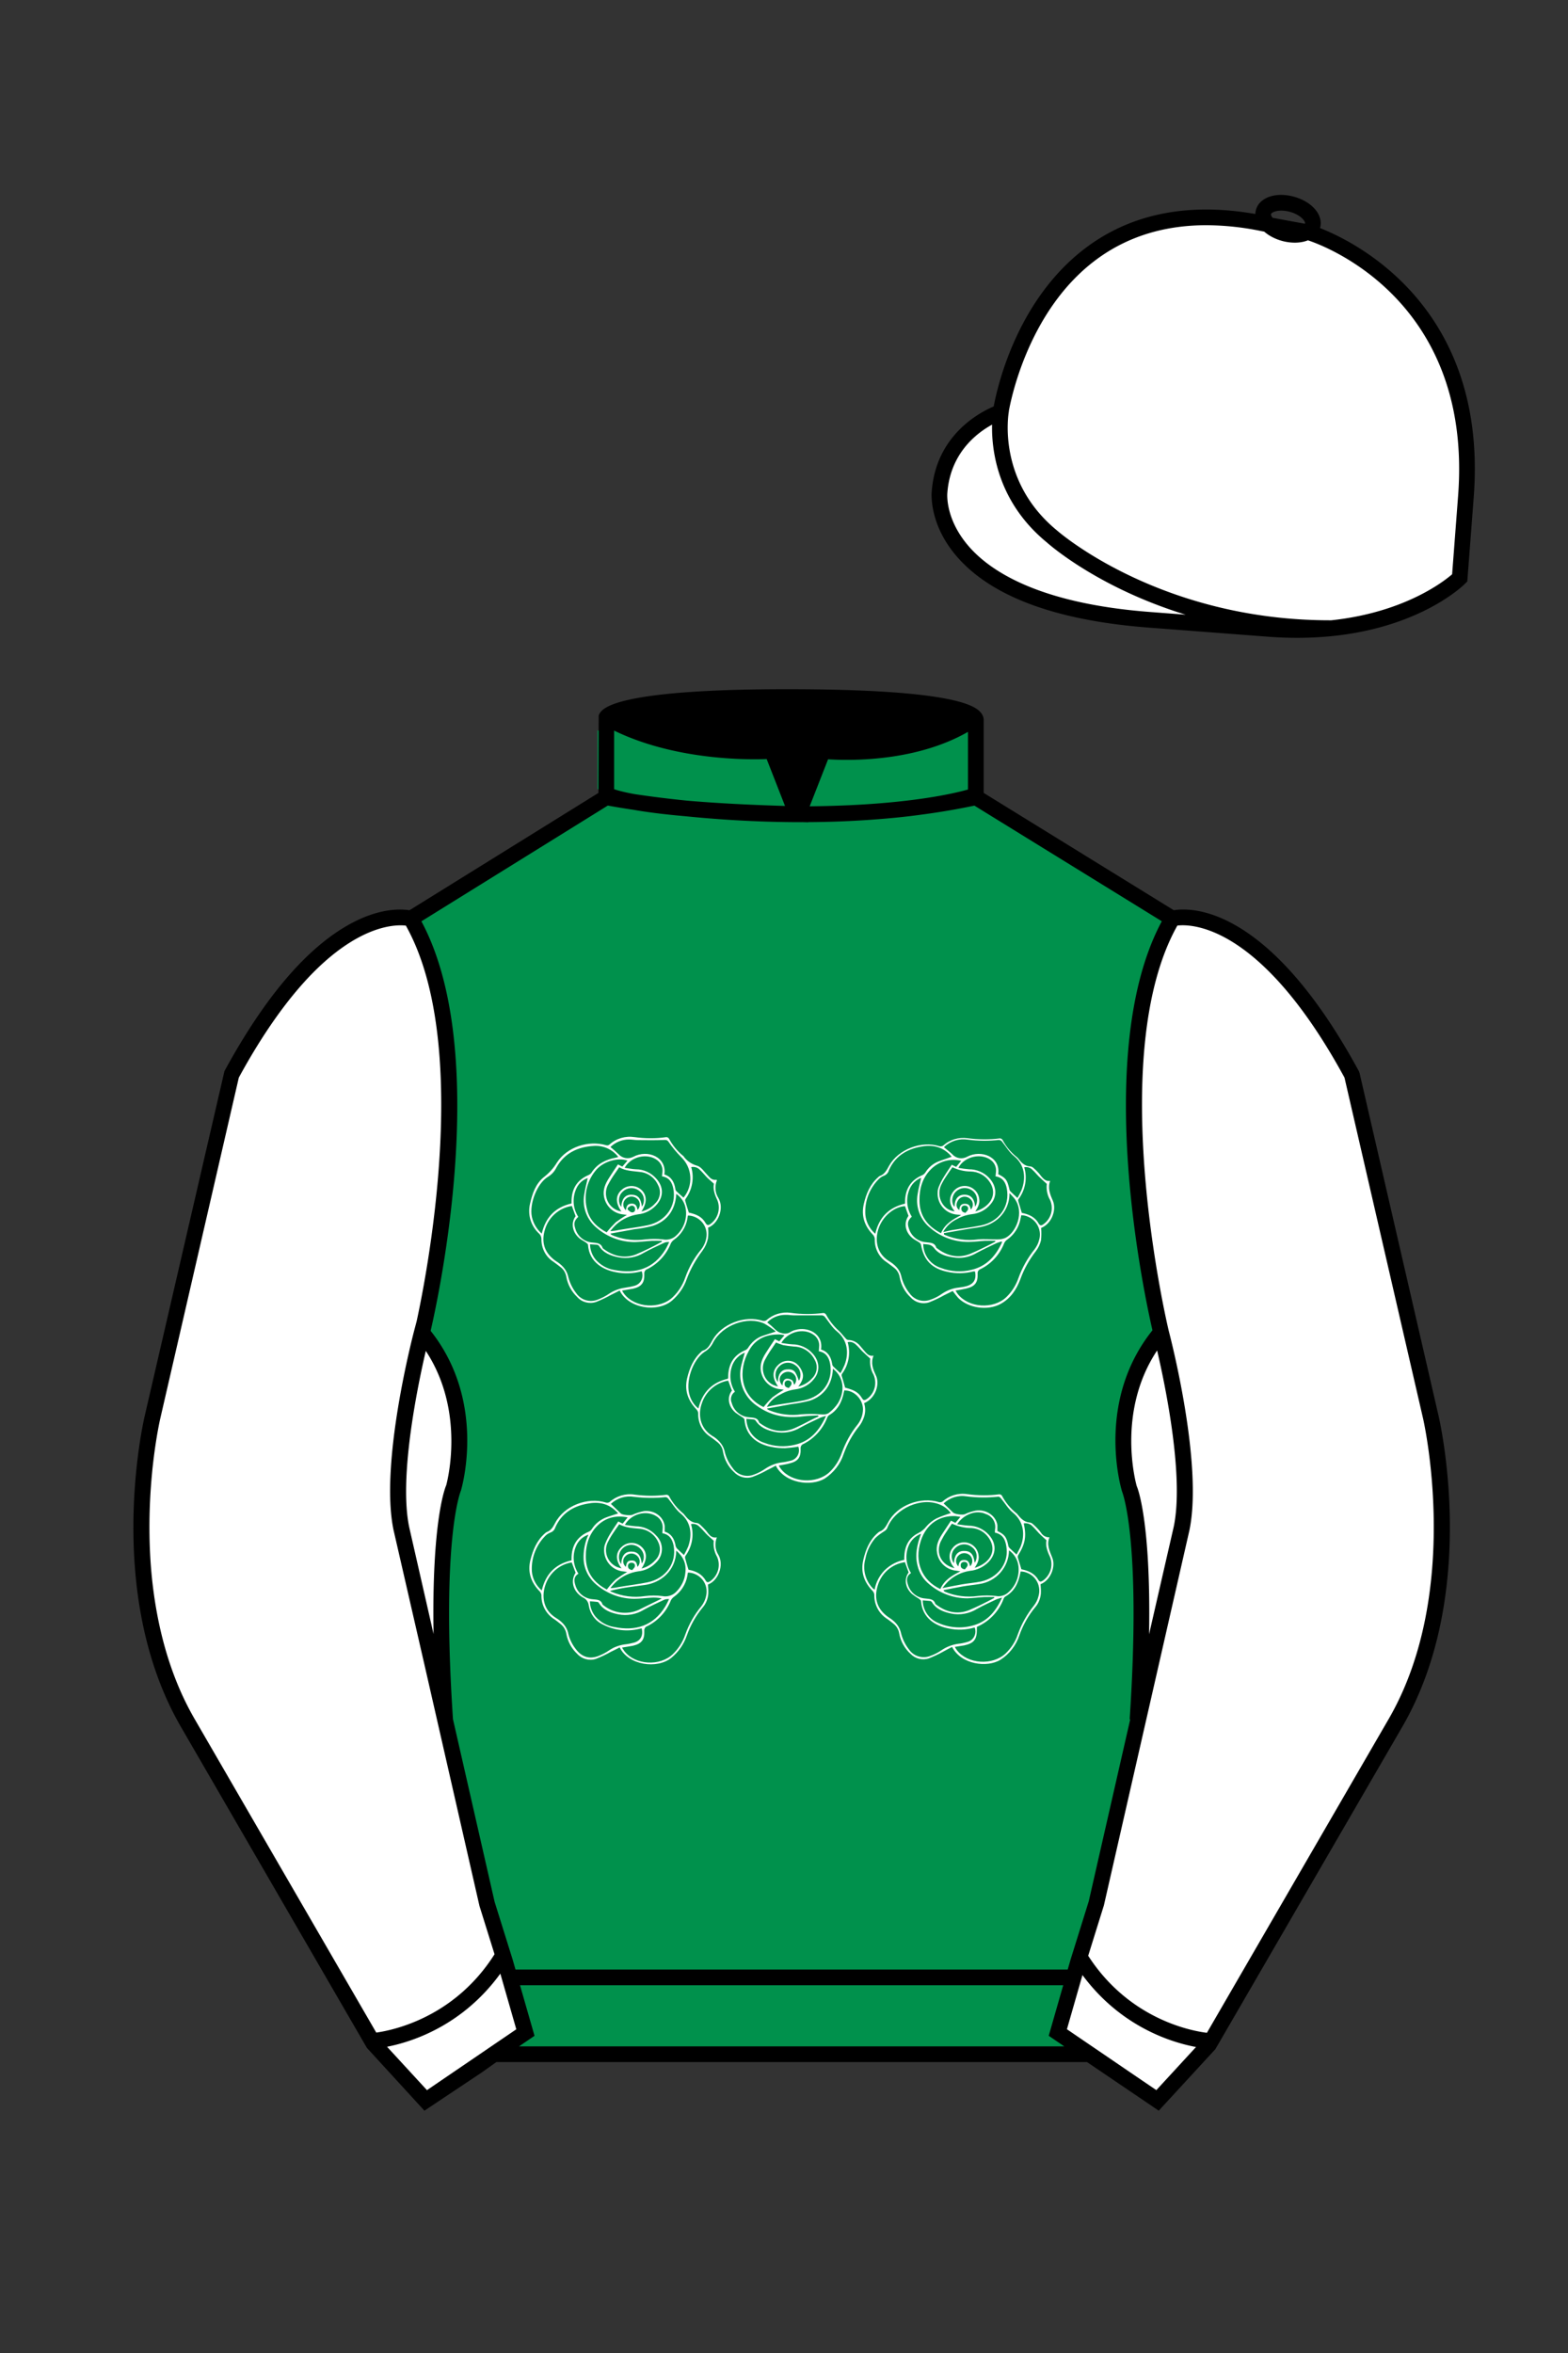 
<svg xmlns="http://www.w3.org/2000/svg" viewBox="0 0 100 150">

	<rect x="0" y="0" width="100" height="150" fill="#333333" stroke="none"/>

	<path d="M74.752 58.99s5.164-1.613 11.451 9.961l5.025 21.795s2.623 11.087-2.232 19.497l-11.869 20.482-3.318 3.605-4.346-2.944H31.484l-1.03.731-3.317 2.213-1.658-1.802-1.659-1.803-5.936-10.241-5.936-10.241c-2.427-4.205-2.985-9.08-2.936-12.902.049-3.823.705-6.595.705-6.595l2.512-10.897 2.512-10.898c3.144-5.787 6.007-8.277 8.084-9.321 2.077-1.043 3.368-.64 3.368-.64l6.228-3.865 6.229-3.865v-5.08s.087-.328 1.571-.655c1.483-.328 4.364-.655 9.95-.655 6.222 0 9.232.368 10.689.737 1.455.369 1.357.737 1.357.737v4.916l12.535 7.73z" fill="#00914C"></path>


  <path d="M45.72,98c-.15.37-.12.79.1,1.13.37.64-.01,1.64-.67,1.88.02.2.03.41.02.61-.03.32-.15.62-.36.86-.44.53-.78,1.14-1.01,1.79-.19.55-.53,1.04-.98,1.41-.91.74-2.74.48-3.3-.66-.18.09-.37.19-.56.28-.3.17-.62.32-.95.45-.43.14-.9.01-1.2-.32-.36-.34-.6-.78-.69-1.27-.04-.25-.17-.48-.38-.64-.14-.11-.27-.22-.41-.31-.51-.33-.81-.9-.8-1.5,0-.09-.04-.18-.1-.25-.56-.57-.8-1.24-.6-2.02.16-.63.4-1.22.9-1.67.04-.04.08-.07.13-.1.29-.1.41-.33.55-.59.57-1.09,2.06-1.67,3.25-1.29.07.02.15,0,.21-.03.43-.39,1.02-.57,1.59-.48.68.09,1.36.1,2.04.01.07,0,.13.03.17.09.22.42.53.79.9,1.1.02.01.03.03.04.04.22.27.43.54.83.57.15.01.28.18.41.3.11.11.21.22.3.35.13.16.27.31.55.27ZM40.93,103.8l-.17.04c-.78.19-1.6.09-2.31-.28-.48-.22-.81-.67-.9-1.2-.02-.23-.16-.43-.37-.52-.63-.36-.82-1.05-.47-1.58l-.25-.66c-.8.13-1.45.71-1.69,1.48-.21.63-.17,1.52.67,2.05.17.1.33.22.47.37.14.15.25.34.31.54.08.41.26.79.52,1.11.36.47.83.63,1.39.43.26-.1.5-.22.73-.38.29-.2.63-.32.97-.37.2-.02.4-.06.59-.11.44-.12.62-.46.5-.93ZM39.67,105.03c.06.09.1.17.15.23.69.89,2.28.98,3.1.18.35-.34.62-.76.78-1.23.23-.65.57-1.26,1.01-1.79.2-.25.32-.55.35-.86.06-.67-.44-1.25-1.11-1.31-.03,0-.05,0-.08,0-.01.08-.03.16-.04.24-.1.52-.4.98-.83,1.29-.09.06-.17.15-.22.25-.28.71-.81,1.29-1.49,1.63-.14.04-.22.18-.2.32.02.55-.17.8-.71.93-.22.04-.45.08-.71.12ZM39.43,96.49c-.05-.06-.1-.12-.16-.17-.52-.5-1.15-.6-1.83-.46-.92.17-1.64.63-2.03,1.52-.04.14-.15.26-.29.31-.16.06-.29.15-.4.28-.56.59-.85,1.4-.8,2.21.04.47.27.9.63,1.21.25-1.05.86-1.68,1.9-1.92v-.11c0-.81.34-1.41,1.11-1.72.08-.04.14-.1.19-.17.2-.32.5-.56.84-.71.27-.11.54-.18.83-.28h0ZM43.62,99.13c.1-.17.19-.36.27-.54.27-.77.19-1.57-.51-2.13-.3-.25-.5-.61-.76-.92-.04-.06-.11-.1-.18-.1-.67.07-1.34.06-2-.02-.54-.09-1.09.08-1.48.45l.63.61c.1.1.6.14.73.09.24-.11.5-.19.76-.24.66-.07,1.23.36,1.31.94,0,.12,0,.25,0,.37.43.13.61.46.69.86,0,.07.04.14.08.2.14.14.28.27.46.43h0ZM37.53,97.83c-.36.12-.66.39-.8.75-.24.57-.18,1.22.16,1.74-.3.18-.29.44-.2.72.14.51.59.87,1.11.91.25.03.52,0,.62.32,0,.02.04.04.06.06.63.51,1.5.63,2.25.3.43-.22.86-.42,1.3-.64.06-.03.12-.06.17-.1-.23-.04-.46-.06-.69-.04-.35.02-.7.07-1.05.07-.88,0-1.74-.32-2.41-.89-.49-.4-.8-.99-.83-1.63-.02-.54.08-1.08.31-1.57h0ZM39.85,97.21c.23.04.47.07.7.09.5,0,.97.22,1.3.59.47.46.49,1.21.03,1.68-.02.02-.04.04-.06.06-.3.31-.69.5-1.11.54-.51.07-.99.29-1.38.63-.14.13-.28.28-.4.44.2,0,.4-.04.6-.08.59-.1,1.19-.17,1.77-.29,1.17-.24,1.87-1.23,1.66-2.34-.08-.4-.26-.71-.72-.79,0-.1.02-.18.02-.27.04-.33-.12-.65-.41-.82-.64-.4-1.6-.15-2,.56h0ZM40.03,96.73c-.76-.15-1.41.02-1.93.53s-.75,1.22-.74,1.98c0,1,.52,1.66,1.34,2.09.17-.23.36-.44.57-.64.23-.17.47-.33.73-.48l-.21-.03c-.74-.05-1.3-.69-1.26-1.43,0-.13.03-.25.08-.37.09-.22.2-.44.33-.64.15-.25.32-.49.49-.75l.28.14.32-.4ZM40.91,99.99c.34-.08.65-.27.88-.53.31-.3.38-.76.19-1.15-.22-.5-.7-.83-1.24-.86-.44-.04-.86-.07-1.25-.28-.14.2-.28.39-.4.58-.13.19-.24.39-.34.59-.27.59,0,1.28.59,1.55.1.04.2.07.3.09-.39-.5-.39-.99-.01-1.35.34-.34.87-.36,1.24-.06.41.33.43.84.05,1.41h0ZM43.92,100.07c.43.08.83.25,1.08.68.08.15.16.13.28.06.51-.35.7-1.01.45-1.57-.18-.31-.25-.67-.21-1.02-.18-.17-.35-.3-.49-.45s-.27-.31-.43-.45c-.13-.14-.34-.21-.53-.16.21.7.07,1.45-.36,2.03-.02.05-.03.11-.01.16.06.23.13.46.21.72ZM43.13,98.85c-.03,1.33-1.04,2.06-2.01,2.19-.41.05-.82.11-1.23.17-.16.02-.32.06-.49.09s-.31.07-.5.12c.07.04.09.05.11.06.66.28,1.39.38,2.11.27.38-.05.76-.05,1.13,0,.31.06.64-.04.86-.26.34-.33.56-.77.6-1.24.07-.56-.13-1.02-.59-1.41h0ZM37.62,102.07c0,.36.13.71.36.99.31.35.73.59,1.19.66,1.37.28,2.51-.08,3.26-1.31.09-.15.16-.31.24-.47-.12-.01-.24,0-.35.06-.42.2-.85.39-1.26.62-.49.3-1.07.4-1.63.29-.49-.1-.96-.27-1.24-.73-.02-.03-.06-.06-.1-.06-.15-.02-.3-.03-.47-.04h0ZM39.61,99.72c.04-.55.24-.8.63-.81.43,0,.62.21.69.76.21-.3.16-.7-.1-.95-.29-.29-.75-.32-1.07-.06-.32.26-.38.71-.15,1.05h0ZM40.65,99.89c.19-.18.2-.49.01-.68,0,0-.02-.02-.03-.03-.21-.2-.53-.19-.73.01,0,0-.01.02-.02.02-.18.17-.18.45-.01.63.02.02.03.03.05.04.03-.28.12-.4.35-.4.23-.01.33.08.38.39h0ZM40.32,100.09c.06-.08.16-.15.17-.24.03-.15-.08-.23-.22-.23-.11,0-.21.07-.22.18,0,.01,0,.03,0,.04,0,.13.07.21.26.25h0Z" fill="#FFFFFF"></path>
  <path d="M60.74,104.98c-.2.1-.39.2-.57.3-.3.17-.61.31-.93.44-.42.14-.88.02-1.18-.3-.37-.34-.62-.79-.71-1.28-.04-.25-.17-.48-.38-.64-.14-.11-.27-.22-.41-.31-.51-.33-.81-.9-.8-1.51,0-.09-.04-.18-.1-.25-.55-.56-.79-1.22-.6-2,.15-.64.39-1.24.9-1.69.04-.04.08-.07.13-.1.29-.1.41-.34.55-.59.57-1.09,2.06-1.66,3.25-1.29.07.02.15,0,.21-.03.43-.39,1.01-.57,1.59-.48.68.09,1.36.1,2.04.01.07,0,.13.03.17.09.22.42.53.8.9,1.1.02.01.03.03.05.04.22.27.43.54.83.57.14.01.28.18.41.3.11.11.21.22.3.35.12.19.32.3.54.29-.19.46,0,.86.17,1.28.25.57-.09,1.46-.74,1.71.02.2.03.41.02.61-.03.32-.15.62-.36.86-.44.53-.78,1.14-1.01,1.79-.21.64-.64,1.2-1.21,1.56-.85.52-2.51.3-3.08-.82ZM57.68,99.59c-.79.12-1.45.68-1.69,1.45-.28.85-.05,1.56.68,2.06.16.1.32.22.45.36.15.16.26.35.32.56.09.41.27.8.53,1.13.3.44.87.61,1.37.41.25-.09.49-.21.72-.37.31-.21.68-.35,1.05-.4.2-.02.39-.06.59-.12.36-.09.58-.47.49-.83,0-.03-.02-.06-.03-.09-.55.16-1.12.18-1.67.06-.82-.16-1.67-.65-1.75-1.74,0-.05-.08-.11-.13-.15-.15-.09-.3-.19-.44-.3-.45-.4-.52-.97-.22-1.38l-.24-.66ZM60.89,104.98c.05.09.09.16.14.22.69.89,2.27.99,3.11.2.35-.34.62-.75.77-1.21.24-.67.59-1.29,1.04-1.85.12-.16.22-.35.27-.55.21-.64-.13-1.34-.78-1.55-.11-.04-.23-.06-.35-.06,0,.03-.02.06-.02.1-.12.63-.37,1.17-.96,1.5-.04.03-.08.07-.1.13-.3.81-.92,1.46-1.71,1.8v.17c0,.63-.18.87-.8,1.01-.21.03-.4.06-.63.1ZM60.63,96.45c-.16-.22-.38-.4-.63-.51-1.19-.55-2.92.2-3.41,1.46-.03.08-.09.14-.16.19-.21.13-.42.28-.6.45-.33.38-.55.84-.64,1.33-.19.66-.01,1.37.46,1.87.04.04.08.07.13.1.08-.47.31-.91.65-1.25.34-.33.77-.56,1.24-.65v-.16c.02-.69.27-1.25.92-1.56.19-.1.36-.24.49-.41.17-.2.38-.37.62-.5.3-.14.61-.25.93-.35ZM60.17,95.83c.22.21.42.4.61.59.11.11.6.17.75.11.22-.11.46-.18.7-.23.67-.1,1.29.33,1.38.93,0,.12,0,.25,0,.37.46.22.58.38.69.9,0,.07.04.13.08.18.14.14.29.27.45.42.08-.16.17-.31.25-.48.3-.74.24-1.61-.48-2.19-.3-.24-.51-.61-.76-.91-.04-.05-.12-.12-.17-.11-.67.07-1.35.07-2.02-.02-.54-.09-1.08.08-1.48.46ZM58.75,97.77c-.35.13-.64.4-.79.74-.25.58-.19,1.24.14,1.77-.31.2-.29.47-.19.76.15.48.58.82,1.08.86.26.04.55,0,.66.34,0,.02.03.03.04.04.64.49,1.35.66,2.1.37.55-.23,1.09-.5,1.61-.78,0,0,0-.02.02-.06-.22,0-.44-.01-.66,0-.36.02-.71.07-1.07.08-.89,0-1.75-.32-2.43-.9-.37-.3-.63-.71-.74-1.17-.18-.68-.04-1.34.22-2.04h0ZM60.1,101.24c.46-.09.86-.17,1.25-.24s.81-.1,1.21-.18c1.02-.22,1.73-1.09,1.64-2.07-.05-.49-.17-.93-.75-1.05,0-.07,0-.13.01-.2.08-.43-.17-.85-.58-.98-.25-.12-.54-.14-.81-.08-.42.1-.79.36-1.03.73.27.03.5.08.73.09.5,0,.97.22,1.3.59.49.55.48,1.21-.04,1.74-.32.31-.73.51-1.18.55-.53.08-1.02.32-1.4.69-.13.13-.24.26-.35.41ZM61.25,96.7c-.1-.02-.21-.04-.31-.05-.96-.05-1.85.44-2.22,1.59-.42,1.31.06,2.5,1.25,3.06.24-.56.72-.85,1.28-1.13l-.25-.04c-.63-.05-1.14-.52-1.24-1.14-.08-.44.08-.81.31-1.17.19-.29.38-.58.58-.88l.28.14.33-.39ZM60.87,99.96c-.47-.53-.33-1.04-.09-1.31.33-.39.92-.44,1.31-.1.18.15.29.37.32.6.05.3-.09.55-.25.8.18-.06.35-.13.51-.23.66-.41.81-1.07.39-1.68-.25-.37-.65-.6-1.09-.63-.44,0-.87-.1-1.26-.28-.12.17-.23.33-.33.49-.15.21-.27.43-.39.66-.33.75.05,1.49.89,1.69h0ZM65.29,97.11c.18.83.1,1.3-.36,2.04-.02.04-.03.08-.02.13.07.25.15.49.23.76.42.08.83.25,1.07.66.09.15.16.15.29.07.49-.34.69-.98.46-1.53-.17-.35-.29-.71-.22-1.05-.18-.17-.35-.31-.49-.46s-.26-.3-.41-.44c-.14-.15-.34-.21-.54-.18h0ZM64.35,98.82c-.01,1.09-.82,2.01-1.9,2.16-.35.06-.69.09-1.04.15-.41.07-.83.16-1.24.24.02.04.05.08.09.1.66.28,1.39.37,2.11.27.38-.04.76-.04,1.13,0,.29.06.6-.03.82-.24.47-.42.71-1.05.63-1.68-.05-.4-.27-.76-.6-.99ZM63.92,101.84c-.12.03-.24.07-.36.11-.42.2-.85.39-1.26.62-.49.3-1.08.41-1.65.29-.49-.11-.94-.27-1.22-.73-.02-.03-.06-.06-.1-.07-.15-.02-.31-.02-.48-.04,0,.03,0,.06,0,.09.04.61.44,1.14,1.01,1.36.73.32,1.55.36,2.3.12.86-.27,1.37-.91,1.76-1.77h0ZM62.16,99.63c.22-.33.15-.77-.17-1-.32-.27-.8-.23-1.08.07-.26.25-.29.66-.07.95.02-.49.22-.76.59-.78.46-.02.66.19.73.76ZM61.12,99.85c.05-.3.14-.4.36-.4s.32.08.39.4c.19-.19.18-.5,0-.69,0,0,0,0,0,0-.21-.2-.54-.2-.74,0-.19.17-.21.47-.04.66.01.02.03.03.04.04h0ZM61.54,100.04c.06-.08.15-.16.17-.25.02-.15-.09-.23-.23-.22-.11,0-.21.08-.21.19,0,.01,0,.03,0,.04,0,.14.08.21.27.25h0Z" fill="#FFFFFF"></path>
  <path d="M45.72,75.25c-.15.37-.12.79.1,1.13.38.66-.02,1.64-.66,1.88.02.23.02.46-.01.69-.06.28-.18.55-.35.78-.42.55-.76,1.16-1,1.8-.18.53-.51,1-.93,1.37-.93.8-2.79.52-3.35-.63l-.56.28c-.3.17-.62.32-.95.45-.43.14-.9.02-1.2-.32-.36-.34-.6-.78-.69-1.27-.04-.25-.17-.49-.38-.64-.15-.11-.29-.23-.45-.34-.49-.31-.77-.86-.76-1.44,0-.13-.05-.26-.15-.35-.52-.48-.74-1.2-.58-1.89.15-.66.36-1.3.91-1.73.32-.25.6-.56.81-.91.64-.99,2-1.44,3.15-1.1.07.02.14,0,.19-.04.44-.4,1.03-.57,1.61-.48.67.09,1.35.1,2.02,0,.07,0,.13.03.17.09.23.42.53.8.9,1.1h.01c.21.31.52.53.88.63.27.07.47.4.69.62.15.17.28.32.56.28ZM36.46,76.88c-.79.12-1.45.69-1.69,1.45-.28.85-.05,1.55.68,2.06.17.1.32.22.45.36.15.16.26.35.32.56.09.41.27.8.53,1.13.3.44.87.61,1.37.41.26-.1.5-.22.73-.38.3-.2.65-.33,1.01-.38.21-.03.42-.07.63-.13.36-.11.56-.48.46-.84,0-.03-.02-.05-.03-.08-.54.15-1.11.17-1.65.06-.8-.15-1.69-.63-1.77-1.74,0-.06-.08-.11-.13-.15-.14-.1-.3-.17-.43-.28-.45-.39-.54-.98-.23-1.4l-.24-.65ZM39.67,82.27c.06.1.1.17.15.23.69.88,2.28.98,3.1.18.35-.34.62-.76.78-1.23.23-.65.57-1.26,1.01-1.79.2-.25.32-.55.35-.86.06-.67-.44-1.25-1.11-1.31-.03,0-.05,0-.08,0-.01.08-.03.16-.04.24-.1.52-.4.98-.83,1.29-.09.06-.17.15-.22.25-.28.71-.81,1.29-1.49,1.63-.14.04-.22.18-.2.32.02.55-.17.8-.71.93-.22.04-.45.08-.71.12ZM34.55,78.64c.25-1.06.88-1.69,1.9-1.92v-.12c0-.8.34-1.38,1.1-1.7.08-.04.15-.1.19-.17.36-.55.9-.81,1.53-.93l.16-.04s-.04-.06-.05-.07c-.37-.44-.93-.68-1.51-.64-1.02.06-1.86.45-2.38,1.37-.12.25-.3.45-.53.59-.71.42-1.21,1.73-1.04,2.56.09.41.3.78.62,1.06h0ZM43.59,76.35c.64-.77.57-1.9-.15-2.59-.3-.3-.57-.63-.81-.98-.05-.08-.14-.12-.23-.11-.56.02-1.13.02-1.69.01-.2,0-.4-.04-.6-.04-.44,0-.86.17-1.18.48.18.14.35.3.52.46.24.26.61.33.93.17.92-.5,2.16.01,1.99,1.12.44.14.63.48.7.91,0,.06.03.12.07.16.15.15.3.27.44.4ZM42.21,79.15v-.05c-.22,0-.44-.01-.65,0-.36.02-.71.07-1.07.08-.89,0-1.76-.32-2.43-.9-.63-.51-.94-1.33-.8-2.13.05-.36.15-.7.22-1.05-.33.11-.59.36-.73.68-.26.58-.22,1.25.13,1.79-.26.25-.3.42-.19.75.14.5.59.86,1.1.89.26.03.53.02.64.34.01.03.04.05.07.07.62.46,1.31.62,2.03.36.57-.24,1.12-.51,1.66-.81h0ZM39.85,74.45c.25.03.47.08.7.09.5,0,.97.22,1.3.59.5.55.48,1.21-.04,1.74-.3.3-.69.5-1.11.54-.52.08-1.01.3-1.4.65-.14.13-.26.27-.38.42.2,0,.41-.04.6-.08.59-.1,1.19-.17,1.77-.29,1.17-.24,1.87-1.23,1.65-2.34-.08-.4-.26-.71-.72-.78,0-.1.02-.19.03-.27.03-.29-.09-.57-.32-.75-.63-.49-1.7-.26-2.1.49ZM40.02,73.99c-.64-.23-1.6.07-2.05.65-.57.7-.76,1.63-.52,2.5.17.69.68,1.12,1.24,1.42.18-.23.38-.44.58-.64.23-.17.46-.33.71-.47-.08-.01-.14-.02-.21-.03-.63-.05-1.14-.52-1.25-1.14-.08-.44.08-.81.31-1.17.18-.29.38-.58.58-.88l.28.14.32-.37ZM40.91,77.23c.34-.08.65-.26.88-.52.32-.31.39-.79.17-1.18-.21-.46-.64-.77-1.14-.82-.46-.06-.93-.06-1.33-.3-.1.14-.17.26-.26.38-.18.25-.34.52-.48.79-.27.58-.02,1.28.56,1.55.1.05.21.08.32.1-.39-.55-.38-1.04.03-1.39.35-.31.88-.31,1.23,0,.38.34.39.85.01,1.4h0ZM44.08,74.39c.21.7.07,1.46-.36,2.04-.02.04-.03.08-.02.12.07.25.15.5.23.75.54.12.85.29,1.07.67.09.15.17.15.29.07.49-.34.68-.98.46-1.53-.17-.35-.29-.71-.22-1.05-.18-.17-.35-.3-.48-.44s-.27-.31-.42-.45c-.14-.15-.35-.21-.55-.17h0ZM43.13,76.1c-.05,1.02-.58,1.75-1.51,2.05-.38.1-.77.17-1.15.21l-1.54.28s.05.07.07.08c.08.04.16.07.25.1.61.22,1.27.28,1.92.19.37-.04.74-.04,1.11,0,.31.06.63-.03.85-.25.46-.42.69-1.03.61-1.65-.05-.41-.27-.77-.61-1h0ZM37.63,79.31c0,.36.13.71.36.99.31.35.73.59,1.19.66,1.37.27,2.51-.08,3.26-1.31.09-.15.16-.31.24-.47-.12-.01-.24,0-.35.06-.42.2-.85.39-1.26.62-.49.3-1.07.4-1.63.29-.5-.1-.96-.27-1.24-.73-.03-.04-.07-.06-.12-.07-.14-.01-.29-.02-.46-.03h0ZM40.94,76.92c.22-.33.15-.77-.17-1-.32-.27-.8-.23-1.08.07-.26.25-.29.66-.07.95.03-.5.23-.76.61-.78.44,0,.63.19.71.76h0ZM39.92,77.15c.03-.3.13-.41.35-.42s.34.09.39.4c.19-.18.19-.49.01-.68-.2-.21-.53-.23-.74-.04-.21.17-.24.48-.07.68.02.02.04.04.06.06h0ZM40.03,77.01v.1c.08.06.15.15.24.17.1.03.2-.02.23-.12,0-.02,0-.04,0-.06.02-.11-.05-.21-.16-.24-.02,0-.04,0-.06,0-.1.01-.19.1-.27.16h0Z" fill="#FFFFFF"></path>
  <path d="M66.98,75.26c-.18.47-.02.86.16,1.27.25.55-.03,1.46-.74,1.75.02.26.02.53-.01.79-.06.25-.17.48-.32.68-.42.54-.76,1.14-.99,1.78-.25.67-.63,1.25-1.28,1.6-.82.44-2.05.26-2.69-.39-.12-.14-.24-.29-.35-.44-.17.09-.36.17-.55.27-.3.17-.62.32-.95.45-.42.14-.88.02-1.18-.31-.37-.34-.61-.79-.7-1.28-.04-.25-.17-.47-.37-.62-.15-.11-.29-.23-.45-.34-.5-.32-.79-.88-.77-1.47,0-.1-.04-.19-.1-.27-.55-.56-.78-1.21-.6-1.98.15-.65.4-1.25.91-1.7.03-.03.06-.06.1-.08.32-.11.45-.38.6-.65.58-1.05,2.07-1.62,3.21-1.25.08.02.16.01.23-.03.43-.39,1-.56,1.57-.48.68.09,1.38.1,2.06.01.07,0,.13.04.17.1.22.42.52.78.89,1.08.03.02.05.04.08.07.21.27.41.52.8.54.13,0,.27.16.38.26.11.11.21.22.3.35.15.17.29.35.58.31ZM57.72,76.89c-.73.04-1.47.69-1.71,1.49-.2.64-.13,1.5.68,2.01.17.1.33.22.47.37.15.16.26.35.31.56.09.42.28.81.55,1.14.3.42.85.58,1.33.39.24-.08.48-.2.69-.35.33-.23.71-.38,1.11-.42.15-.02.3-.04.45-.08.49-.12.69-.44.58-.95-.03,0-.07,0-.1,0-.54.14-1.1.15-1.64.03-1-.2-1.53-.74-1.7-1.72-.02-.07-.06-.12-.12-.16-.15-.1-.31-.17-.45-.29-.45-.39-.54-.96-.23-1.4l-.23-.64ZM60.94,82.27c.06.09.09.16.14.22.69.89,2.27.99,3.1.2.35-.34.61-.75.77-1.21.24-.67.59-1.29,1.04-1.85.12-.17.22-.35.27-.55.21-.64-.14-1.33-.78-1.55-.11-.04-.23-.06-.35-.06-.01.08-.03.16-.05.24-.1.53-.4,1-.84,1.31-.09.06-.16.14-.2.24-.28.71-.81,1.3-1.5,1.64-.13.04-.21.17-.19.3.02.56-.17.81-.72.94-.22.05-.44.09-.69.13h0ZM60.69,73.74s-.09-.11-.14-.16c-.52-.51-1.15-.62-1.84-.48-.91.17-1.63.62-2.02,1.5-.04.16-.16.29-.31.35-.15.05-.28.15-.39.27-.57.6-.86,1.41-.8,2.23.05.47.27.89.63,1.2.24-1.04.86-1.68,1.9-1.92v-.12c.01-.8.35-1.38,1.11-1.7.08-.04.14-.1.19-.17.19-.31.47-.55.81-.69.28-.11.58-.2.87-.31h0ZM60.2,73.13c.18.16.36.29.52.44.24.28.64.35.96.17.89-.47,2.14,0,1.98,1.11.5.26.57.36.71.94,0,.05.03.1.06.15.14.14.29.27.46.43.1-.17.18-.34.26-.51.29-.75.22-1.59-.48-2.16-.31-.25-.52-.62-.77-.93-.05-.06-.11-.09-.19-.1-.66.07-1.32.07-1.98-.02-.55-.09-1.11.08-1.52.47h0ZM58.15,77.56c-.26.25-.3.43-.18.77.15.48.58.82,1.08.86.26.04.55,0,.66.34,0,.02.03.03.04.04.63.49,1.35.66,2.1.37.55-.23,1.09-.5,1.62-.78,0,0,0-.02.01-.06-.23,0-.46-.01-.68,0-.35.02-.7.07-1.05.07-.89,0-1.75-.31-2.42-.89-.64-.51-.95-1.33-.81-2.14.05-.35.15-.7.23-1.06-.33.13-.6.39-.74.72-.25.58-.19,1.24.14,1.76ZM60.18,78.54c.22-.05.4-.1.59-.13.6-.1,1.2-.17,1.79-.29,1.17-.24,1.86-1.23,1.65-2.35-.08-.4-.26-.71-.72-.78.01-.1.02-.19.03-.28.03-.27-.07-.53-.27-.71-.6-.53-1.74-.31-2.13.45.22.04.45.07.68.09.49,0,.96.2,1.29.56.47.5.52,1.16.1,1.65-.29.36-.72.6-1.19.65-.34.04-.68.15-.98.32-.36.17-.66.45-.86.8h0ZM60.02,78.6c.24-.57.73-.86,1.28-1.14-.12-.02-.18-.03-.25-.03-.74-.05-1.3-.69-1.25-1.43,0-.12.03-.25.08-.36.09-.22.2-.44.33-.64.15-.25.32-.49.49-.75l.28.14.32-.39c-.69-.17-1.42.03-1.92.53-.55.54-.75,1.24-.74,2,0,.99.52,1.64,1.38,2.09h0ZM60.74,74.41c-.14.2-.27.38-.39.57-.13.19-.25.39-.35.61-.3.73.16,1.57.89,1.63-.46-.52-.31-1.01-.07-1.29.33-.39.92-.44,1.31-.1.18.15.29.36.32.6.05.3-.09.55-.25.8.18-.06.35-.13.51-.23.65-.41.81-1.06.4-1.66-.27-.41-.72-.65-1.21-.66-.4,0-.8-.1-1.16-.27ZM65.17,77.32c.41.08.82.24,1.06.66.1.18.2.15.32.06.49-.35.66-.99.42-1.54-.18-.31-.25-.67-.21-1.03-.18-.17-.35-.31-.5-.46s-.26-.3-.41-.43c-.13-.15-.34-.21-.53-.17.21.7.07,1.46-.37,2.04-.02.05-.02.1,0,.15.07.24.14.46.22.73h0ZM60.2,78.63v.06s.04.03.07.04c.66.28,1.39.38,2.11.28.41-.04.84.01,1.25,0,.16,0,.33-.03.48-.09.66-.31,1.28-1.64.57-2.54-.08-.1-.18-.19-.3-.32.01.76-.38,1.47-1.04,1.86-.4.25-.86.32-1.32.38-.59.09-1.21.21-1.82.31h0ZM63.92,79.19l-.04-.05c-.1.03-.21.06-.31.1-.42.2-.85.4-1.26.62-.4.24-.86.36-1.32.32-.54-.06-1.08-.17-1.42-.62-.21-.28-.45-.21-.69-.26,0,.7.46,1.32,1.13,1.53.62.24,1.31.28,1.95.12.97-.23,1.56-.9,1.95-1.77h0ZM62.18,76.94c.24-.35.15-.82-.19-1.06,0,0-.01,0-.02-.01-.34-.23-.8-.16-1.06.15-.23.28-.24.71-.03.91,0-.5.23-.77.63-.77s.65.25.68.79h0ZM61.9,77.13c.19-.19.19-.5,0-.68,0,0-.02-.02-.02-.02-.21-.2-.54-.19-.73.02-.01.01-.02.03-.03.04-.17.24-.16.5.06.65.02-.27.12-.39.32-.4.26-.01.36.08.42.4h0ZM61.56,77.33c.06-.08.16-.15.18-.24.03-.15-.08-.24-.21-.24-.11-.01-.21.07-.22.18,0,.01,0,.02,0,.03.01.15.08.22.27.26h-.01Z" fill="#FFFFFF"></path>
  <path d="M49.5,93.42c-.2.11-.39.21-.58.3-.3.17-.61.31-.93.43-.42.14-.88.01-1.18-.31-.37-.34-.61-.79-.7-1.29-.03-.24-.16-.46-.35-.61-.15-.12-.3-.24-.46-.35-.5-.32-.79-.88-.77-1.47,0-.1-.04-.19-.11-.27-.54-.56-.78-1.21-.6-1.98.15-.64.4-1.25.91-1.7.02-.03.05-.05.08-.06.35-.11.47-.4.63-.68.59-1.04,2.07-1.6,3.2-1.23.08.02.16.01.23-.03.42-.38.99-.56,1.56-.48.69.1,1.39.1,2.08.01.07,0,.13.04.17.1.21.39.49.74.82,1.04.16.15.29.33.44.49.04.05.09.08.14.09.32,0,.61.16.8.41.08.09.15.17.23.27.15.17.29.38.6.32-.19.47-.04.86.15,1.26.26.54,0,1.45-.75,1.77.1.32.09.66-.04.97-.07.18-.16.35-.28.5-.43.53-.76,1.14-.99,1.78-.21.64-.64,1.19-1.21,1.56-.86.51-2.53.31-3.11-.82ZM46.69,88.68l-.25-.67c-.8.14-1.45.71-1.69,1.48-.22.63-.16,1.52.68,2.05.17.09.32.22.45.36.15.16.26.35.32.56.08.41.27.8.53,1.13.3.44.87.61,1.36.41.26-.09.5-.22.73-.38.3-.2.65-.34,1.01-.39.2-.02.39-.06.59-.11.37-.08.6-.45.52-.81,0-.03-.02-.06-.03-.09-.28.05-.56.08-.84.1-.29,0-.58-.02-.86-.08-.8-.15-1.64-.62-1.73-1.73,0-.06-.07-.12-.13-.16-.15-.09-.3-.19-.45-.3-.46-.4-.54-.98-.23-1.39h0ZM49.66,93.42c.06.1.1.17.15.23.69.88,2.26.97,3.09.2.36-.34.63-.77.79-1.24.23-.64.56-1.25.99-1.78.2-.25.32-.55.35-.86.08-.69-.52-1.36-1.19-1.33,0,.03-.01.07-.02.1-.12.62-.38,1.15-.95,1.48-.06.05-.1.11-.12.17-.28.71-.81,1.3-1.49,1.65-.14.04-.22.18-.2.32.02.55-.17.8-.71.93-.21.06-.44.09-.7.14h0ZM49.47,84.87c-.23-.18-.47-.35-.72-.49-1.07-.5-2.66.08-3.26,1.18-.12.26-.31.47-.56.62-.76.5-1.24,1.93-.94,2.8.1.32.29.6.55.81.25-1.04.88-1.67,1.89-1.9,0-.03,0-.05.01-.08,0-.83.33-1.43,1.12-1.75.07-.04.13-.1.17-.17.2-.31.48-.56.82-.7.27-.1.55-.18.91-.3h0ZM52.36,86.03c.45.14.64.48.71.91,0,.06.03.12.07.17.14.14.29.27.46.43.1-.17.18-.34.26-.52.29-.75.21-1.59-.49-2.15-.31-.25-.52-.62-.77-.93-.05-.05-.12-.09-.19-.09h-1.79c-.17,0-.36-.04-.54-.03-.43,0-.85.17-1.15.48.18.14.36.3.52.46.11.11.24.19.39.22.21.07.43.04.61-.09.09-.05.19-.09.29-.11.72-.22,1.79.2,1.62,1.26ZM52.2,90.31l-.02-.08c-.32.02-.64.02-.96.06-1.08.14-2.07-.03-2.96-.68-.85-.58-1.24-1.63-.97-2.62.06-.25.14-.5.21-.76-.35.14-.63.41-.78.76-.23.57-.18,1.21.15,1.73-.24.16-.32.47-.2.73.14.5.58.86,1.1.9.25.03.54,0,.64.32.01.03.06.06.09.08.69.49,1.44.64,2.25.26.33-.15.66-.32.98-.49.15-.08.31-.15.47-.22h0ZM48.9,89.69c.23-.05.42-.1.61-.13.59-.1,1.19-.17,1.77-.29,1.17-.24,1.87-1.23,1.66-2.34-.08-.4-.26-.71-.72-.79,0-.1.02-.18.02-.27.04-.32-.11-.63-.38-.8-.63-.43-1.63-.17-2.03.54.25.03.47.08.7.09.5,0,.97.22,1.3.59.45.49.48,1.14.08,1.62-.29.37-.72.6-1.18.66-.33.04-.66.15-.95.32-.37.17-.68.45-.88.81h0ZM48.69,89.71c.18-.23.37-.44.58-.64.23-.17.47-.33.72-.48l-.23-.03c-.62-.06-1.12-.52-1.23-1.14-.08-.44.08-.81.31-1.17.18-.29.38-.58.58-.88l.28.14.33-.39c-.1-.03-.2-.04-.3-.05-.85-.02-1.55.27-1.97,1.04-.69,1.22-.58,2.87.94,3.59h0ZM49.62,88.38c-.38-.53-.38-.99-.01-1.35.32-.34.85-.38,1.21-.08.16.14.28.32.35.52.12.33-.03.62-.26.92.34-.08.65-.26.88-.52.32-.31.39-.79.17-1.18-.25-.51-.76-.84-1.32-.85-.23-.02-.46-.05-.69-.09-.16-.05-.31-.1-.46-.17-.09.13-.17.25-.25.37-.18.25-.34.52-.48.79-.27.58-.02,1.28.56,1.55.1.04.2.08.3.09h0ZM53.9,88.46c.6.16.85.3,1.08.68.09.15.16.13.28.06.51-.34.7-1,.45-1.57-.18-.31-.25-.67-.21-1.02-.18-.17-.35-.31-.5-.46s-.26-.3-.41-.43c-.14-.14-.34-.21-.53-.16.2.7.07,1.45-.37,2.03-.02.05-.02.1,0,.15.07.24.14.46.21.73h0ZM48.93,89.79v.04s.08.05.12.07c.66.27,1.37.36,2.07.26.39-.03.78-.03,1.17,0,.22.02.44.03.61-.12.2-.16.38-.35.53-.57.45-.73.39-1.54-.14-2.07-.05-.05-.1-.09-.17-.15-.04,1-.57,1.74-1.47,2.04-.39.1-.78.17-1.17.22l-1.55.28ZM47.6,90.46c.02.7.48,1.31,1.15,1.52.62.24,1.3.28,1.95.12.97-.23,1.56-.9,1.98-1.84-.12.03-.23.07-.35.11-.42.2-.85.39-1.26.62-.49.3-1.08.41-1.65.29-.49-.1-.94-.27-1.23-.72-.03-.04-.07-.06-.11-.07-.15-.02-.3-.02-.48-.04ZM49.61,88.1c0-.49.21-.77.55-.8.21-.02.44,0,.56.19.1.17.17.35.23.53.19-.32.11-.74-.19-.96-.31-.26-.76-.25-1.05.03-.29.26-.34.7-.1,1.01ZM49.9,88.31c.03-.28.12-.42.3-.42.11,0,.22.03.32.1.07.06.09.19.13.29.18-.2.17-.51-.03-.69-.2-.19-.52-.19-.73,0-.22.2-.22.47,0,.73h0ZM50.31,88.48c.06-.08.15-.16.17-.25.02-.15-.09-.23-.23-.23-.11,0-.21.08-.21.19,0,.01,0,.03,0,.04,0,.14.08.22.27.25h0Z" fill="#FFFFFF"></path>


	<path fill="#FFFFFF" d="M83.483 14.819s11.045 3.167 10.006 16.831l-.299 3.929-.098 1.266s-3.854 3.878-12.191 3.244l-7.594-.578c-14.146-1.076-13.389-8.132-13.389-8.132.299-3.929 3.901-5.104 3.901-5.104s2.192-14.981 16.72-12.033l.391.107 2.553.47z"></path>




	<path fill="#FFFFFF" d="M27.109 134.103l2.913-1.944 1.434-.999 2.014-1.385-1.298-4.521-1.154-3.698-5.45-23.896c-.876-4.191 1.314-12.492 1.314-12.492s4.328-17.817-.715-26.405c0 0-5.164-1.613-11.452 9.961L9.69 90.519s-2.623 11.088 2.231 19.498l11.871 20.482 3.317 3.604"></path>


	<path fill="#FFFFFF" d="M73.785 134.1l-2.912-1.944-1.434-1-2.014-1.384 1.297-4.521 1.154-3.698 5.451-23.896c.875-4.191-1.314-12.493-1.314-12.493s-4.328-17.816.715-26.404c0 0 5.164-1.613 11.451 9.961l5.025 21.795s2.623 11.087-2.232 19.497l-11.869 20.482-3.318 3.605"></path>


	<path fill="#00914C" d="M47.835 48.387l1.188 2.979s-8-.104-10.917-1.063v-3.75c0 .001 3.843 2.084 9.729 1.834zm3.948 0l-1.219 3c5.563.094 10.125-1.063 10.125-1.063v-3.688c-3.656 2.033-8.906 1.751-8.906 1.751z"></path>


	<path fill="#fff" d="M25.587 97.434c-.875-4.191 1.313-12.492 1.313-12.492 3.678 4.398 2.014 9.944 2.014 9.944s-1.313 2.917-.525 14.753l-2.802-12.205z"></path>
	<path fill="#fff" d="M75.345 97.434c.877-4.191-1.313-12.492-1.313-12.492-3.678 4.398-2.014 9.944-2.014 9.944s1.313 2.917.525 14.753l2.802-12.205z"></path>
	<path d="M84.819 40.543c-11.27 0-17.779-5.718-18.052-5.961-4.297-3.521-3.444-8.346-3.406-8.55l.982.184c-.033.181-.769 4.457 3.075 7.606.08.071 6.532 5.721 17.403 5.721h.09l.002 1h-.094z
	M82.73 40.661c-.596 0-1.218-.023-1.867-.072l-7.593-.579c-6.005-.457-10.158-2.021-12.344-4.647-1.696-2.038-1.513-3.956-1.504-4.037.271-3.571 3.034-5.027 3.952-5.415.256-1.371 1.571-7.096 6.191-10.343 2.977-2.091 6.7-2.705 11.074-1.816l.423.115 2.559.471c.114.033 11.425 3.44 10.367 17.35l-.411 5.379-.13.13c-.151.154-3.53 3.464-10.717 3.464zm-5.795-26.304c-2.591 0-4.87.677-6.794 2.03-4.813 3.383-5.817 9.896-5.826 9.961l-.045.305-.294.098c-.134.044-3.289 1.132-3.558 4.667-.008.078-.137 1.629 1.303 3.337 1.386 1.645 4.527 3.718 11.625 4.258l7.594.578c7.166.546 10.944-2.356 11.67-2.982l.381-4.997c.977-12.83-9.1-16.144-9.624-16.307l-2.958-.58a17.567 17.567 0 0 0-3.474-.368z
	M82.73 40.661c-.596 0-1.218-.023-1.867-.072l-7.593-.579c-6.005-.457-10.158-2.021-12.344-4.647-1.696-2.038-1.513-3.956-1.504-4.037.271-3.571 3.034-5.027 3.952-5.415.256-1.371 1.571-7.096 6.191-10.343 2.977-2.091 6.7-2.705 11.074-1.816l.423.115 2.559.471c.114.033 11.425 3.44 10.367 17.35l-.411 5.379-.13.13c-.151.154-3.53 3.464-10.717 3.464zm-5.795-26.304c-2.591 0-4.87.677-6.794 2.03-4.813 3.383-5.817 9.896-5.826 9.961l-.045.305-.294.098c-.134.044-3.289 1.132-3.558 4.667-.008.078-.137 1.629 1.303 3.337 1.386 1.645 4.527 3.718 11.625 4.258l7.594.578c7.166.546 10.944-2.356 11.67-2.982l.381-4.997c.977-12.83-9.1-16.144-9.624-16.307l-2.958-.58a17.567 17.567 0 0 0-3.474-.368z
	M82.574 15.469a3.11 3.11 0 0 1-.82-.114c-.686-.19-1.256-.589-1.524-1.066-.169-.299-.215-.613-.132-.908.223-.802 1.273-1.161 2.436-.838.685.189 1.255.587 1.524 1.065.169.299.215.614.132.91-.082.295-.282.54-.58.709-.285.16-.646.242-1.036.242zm-.858-2.042c-.389 0-.63.131-.655.223-.009.033.005.087.039.147.104.185.409.452.922.594.513.143.91.07 1.095-.035.061-.035.101-.074.109-.107l.001-.002c.01-.033-.005-.088-.04-.149-.104-.185-.408-.451-.92-.593a2.105 2.105 0 0 0-.551-.078z
	M73.901 134.551l-7.018-4.773 1.396-4.866 1.157-3.71 5.441-23.858c.839-4.021-1.289-12.173-1.311-12.254-.181-.745-4.32-18.123.767-26.785l.099-.167.184-.057c.229-.071 5.632-1.596 12.04 10.199l.048.126 5.025 21.795c.108.458 2.611 11.375-2.287 19.859L77.51 130.632l-3.609 3.919zm-5.857-5.19l5.701 3.883 2.991-3.249 11.842-20.436c4.696-8.134 2.204-19.022 2.179-19.131l-5.011-21.731c-5.364-9.843-9.742-9.825-10.658-9.696-4.709 8.387-.593 25.667-.55 25.842.088.334 2.206 8.455 1.317 12.714l-5.453 23.905-1.164 3.736-1.194 4.163zM27.069 134.554l-3.671-4.006-11.871-20.482c-4.897-8.485-2.394-19.403-2.284-19.864l5.071-21.919c6.411-11.799 11.813-10.27 12.04-10.199l.185.057.098.167c5.087 8.663.948 26.041.77 26.776-.024.091-2.152 8.245-1.31 12.271l5.448 23.888 1.144 3.661 1.4 4.877-7.02 4.773zm-2.834-4.555l2.99 3.248 5.702-3.883-1.198-4.175-1.151-3.688-5.46-23.934c-.893-4.267 1.227-12.388 1.317-12.731.04-.165 4.155-17.44-.551-25.829-.909-.107-5.339-.069-10.661 9.692l-5.008 21.729c-.026.111-2.519 11.001 2.176 19.136l11.844 20.435z
	M23.777 130.604l-.057-.998c.049-.003 4.939-.348 7.894-5.146l.852.523c-3.237 5.258-8.468 5.609-8.689 5.621z
	M27.903 109.751l-2.805-12.215c-.89-4.259 1.229-12.379 1.319-12.723l.247-.935.621.742c3.807 4.551 2.18 10.171 2.109 10.408-.034.087-1.268 3.124-.505 14.576l-.986.147zm-1.827-12.425l1.575 6.859c-.126-7.325.762-9.403.808-9.505-.004 0 1.317-4.618-1.323-8.591-.54 2.327-1.721 8.062-1.06 11.237zM51.09 52.412c-6.99 0-12.442-1.079-12.523-1.095l.198-.98c.12.025 12.197 2.409 23.363.001l.211.978c-3.813.822-7.727 1.096-11.249 1.096z
	M51.547 52.42l-.754-.02c-10.628-.278-12.238-1.21-12.453-1.394l.65-.76-.325.38.288-.408c.059.036 1.529.871 11.112 1.161l-1.17-2.989c-1.409.054-6.492.059-10.477-2.209l.494-.869c4.315 2.455 10.223 2.065 10.282 2.063l.367-.026 1.986 5.071z
	M50.904 52.404h-.733l1.983-5.065.379.041c.058.007 5.735.577 9.436-2.061l.58.814c-3.475 2.477-8.334 2.363-9.738 2.272L51.638 51.4c7.338-.069 10.418-1.167 10.449-1.178l.344.939c-.139.051-3.485 1.243-11.527 1.243z
	M73.031 109.751l-.986-.146c.762-11.452-.472-14.489-.484-14.519-.092-.295-1.719-5.915 2.088-10.466l.621-.742.246.935c.091.344 2.209 8.465 1.318 12.723l-.002.01-2.801 12.205zm.766-23.661c-2.652 3.985-1.314 8.603-1.3 8.652.027.051.912 2.12.786 9.44l1.573-6.856c.663-3.176-.518-8.911-1.059-11.236zM32.544 125.555h35.971v1H32.544zM77.101 130.604c-.222-.012-5.455-.362-8.689-5.621l.852-.523c2.964 4.818 7.844 5.144 7.893 5.146l-.056.998zM50.949 44.453c9.949 0 11.197 1.295 11.197 1.295-3.447 2.682-9.653 2.065-9.653 2.065l-1.61 3.884-1.652-3.822c-8.023 0-10.431-2.188-10.431-2.188s1.083-1.234 12.149-1.234z
	M73.899 134.553l-4.575-3.1H31.658l-.9.639-3.685 2.459-3.671-4.007-11.871-20.482c-2.565-4.445-3.049-9.609-3.003-13.16.049-3.834.691-6.588.719-6.703l5.071-21.919c2.657-4.891 5.449-8.097 8.299-9.529 1.731-.87 2.992-.805 3.498-.724l12.051-7.479.017-4.93c.111-.418.748-.75 1.947-1.015 2.004-.442 5.388-.667 10.058-.667 5.202 0 8.839.253 10.812.752.907.23 1.427.502 1.636.857a.696.696 0 0 1 .099.391v4.611l12.125 7.479c1.135-.186 6.067-.296 11.799 10.253l.048.126L91.732 90.2c.108.458 2.611 11.375-2.287 19.859L77.51 130.632l-3.611 3.921zm-49.659-4.558l2.99 3.249 4.109-2.791h38.292l4.116 2.789 2.989-3.247 11.842-20.436c4.701-8.143 2.204-19.022 2.179-19.131l-5.011-21.732c-5.95-10.916-10.79-9.678-10.836-9.661l-.212.061-.194-.114-12.771-7.877v-5.079c-.095-.068-.353-.209-.98-.369-1.301-.329-4.189-.722-10.566-.722-5.727 0-8.513.35-9.842.644-.712.157-1.041.303-1.179.382v5.143l-12.887 7.998-.218-.068c-.006-.002-1.155-.315-2.994.609-1.825.917-4.664 3.233-7.837 9.053l-5.008 21.729c-.007.03-.645 2.771-.692 6.489-.044 3.425.417 8.398 2.869 12.646l11.841 20.435zm14.835-83.971z
	" fill="#000000"></path>

</svg>
